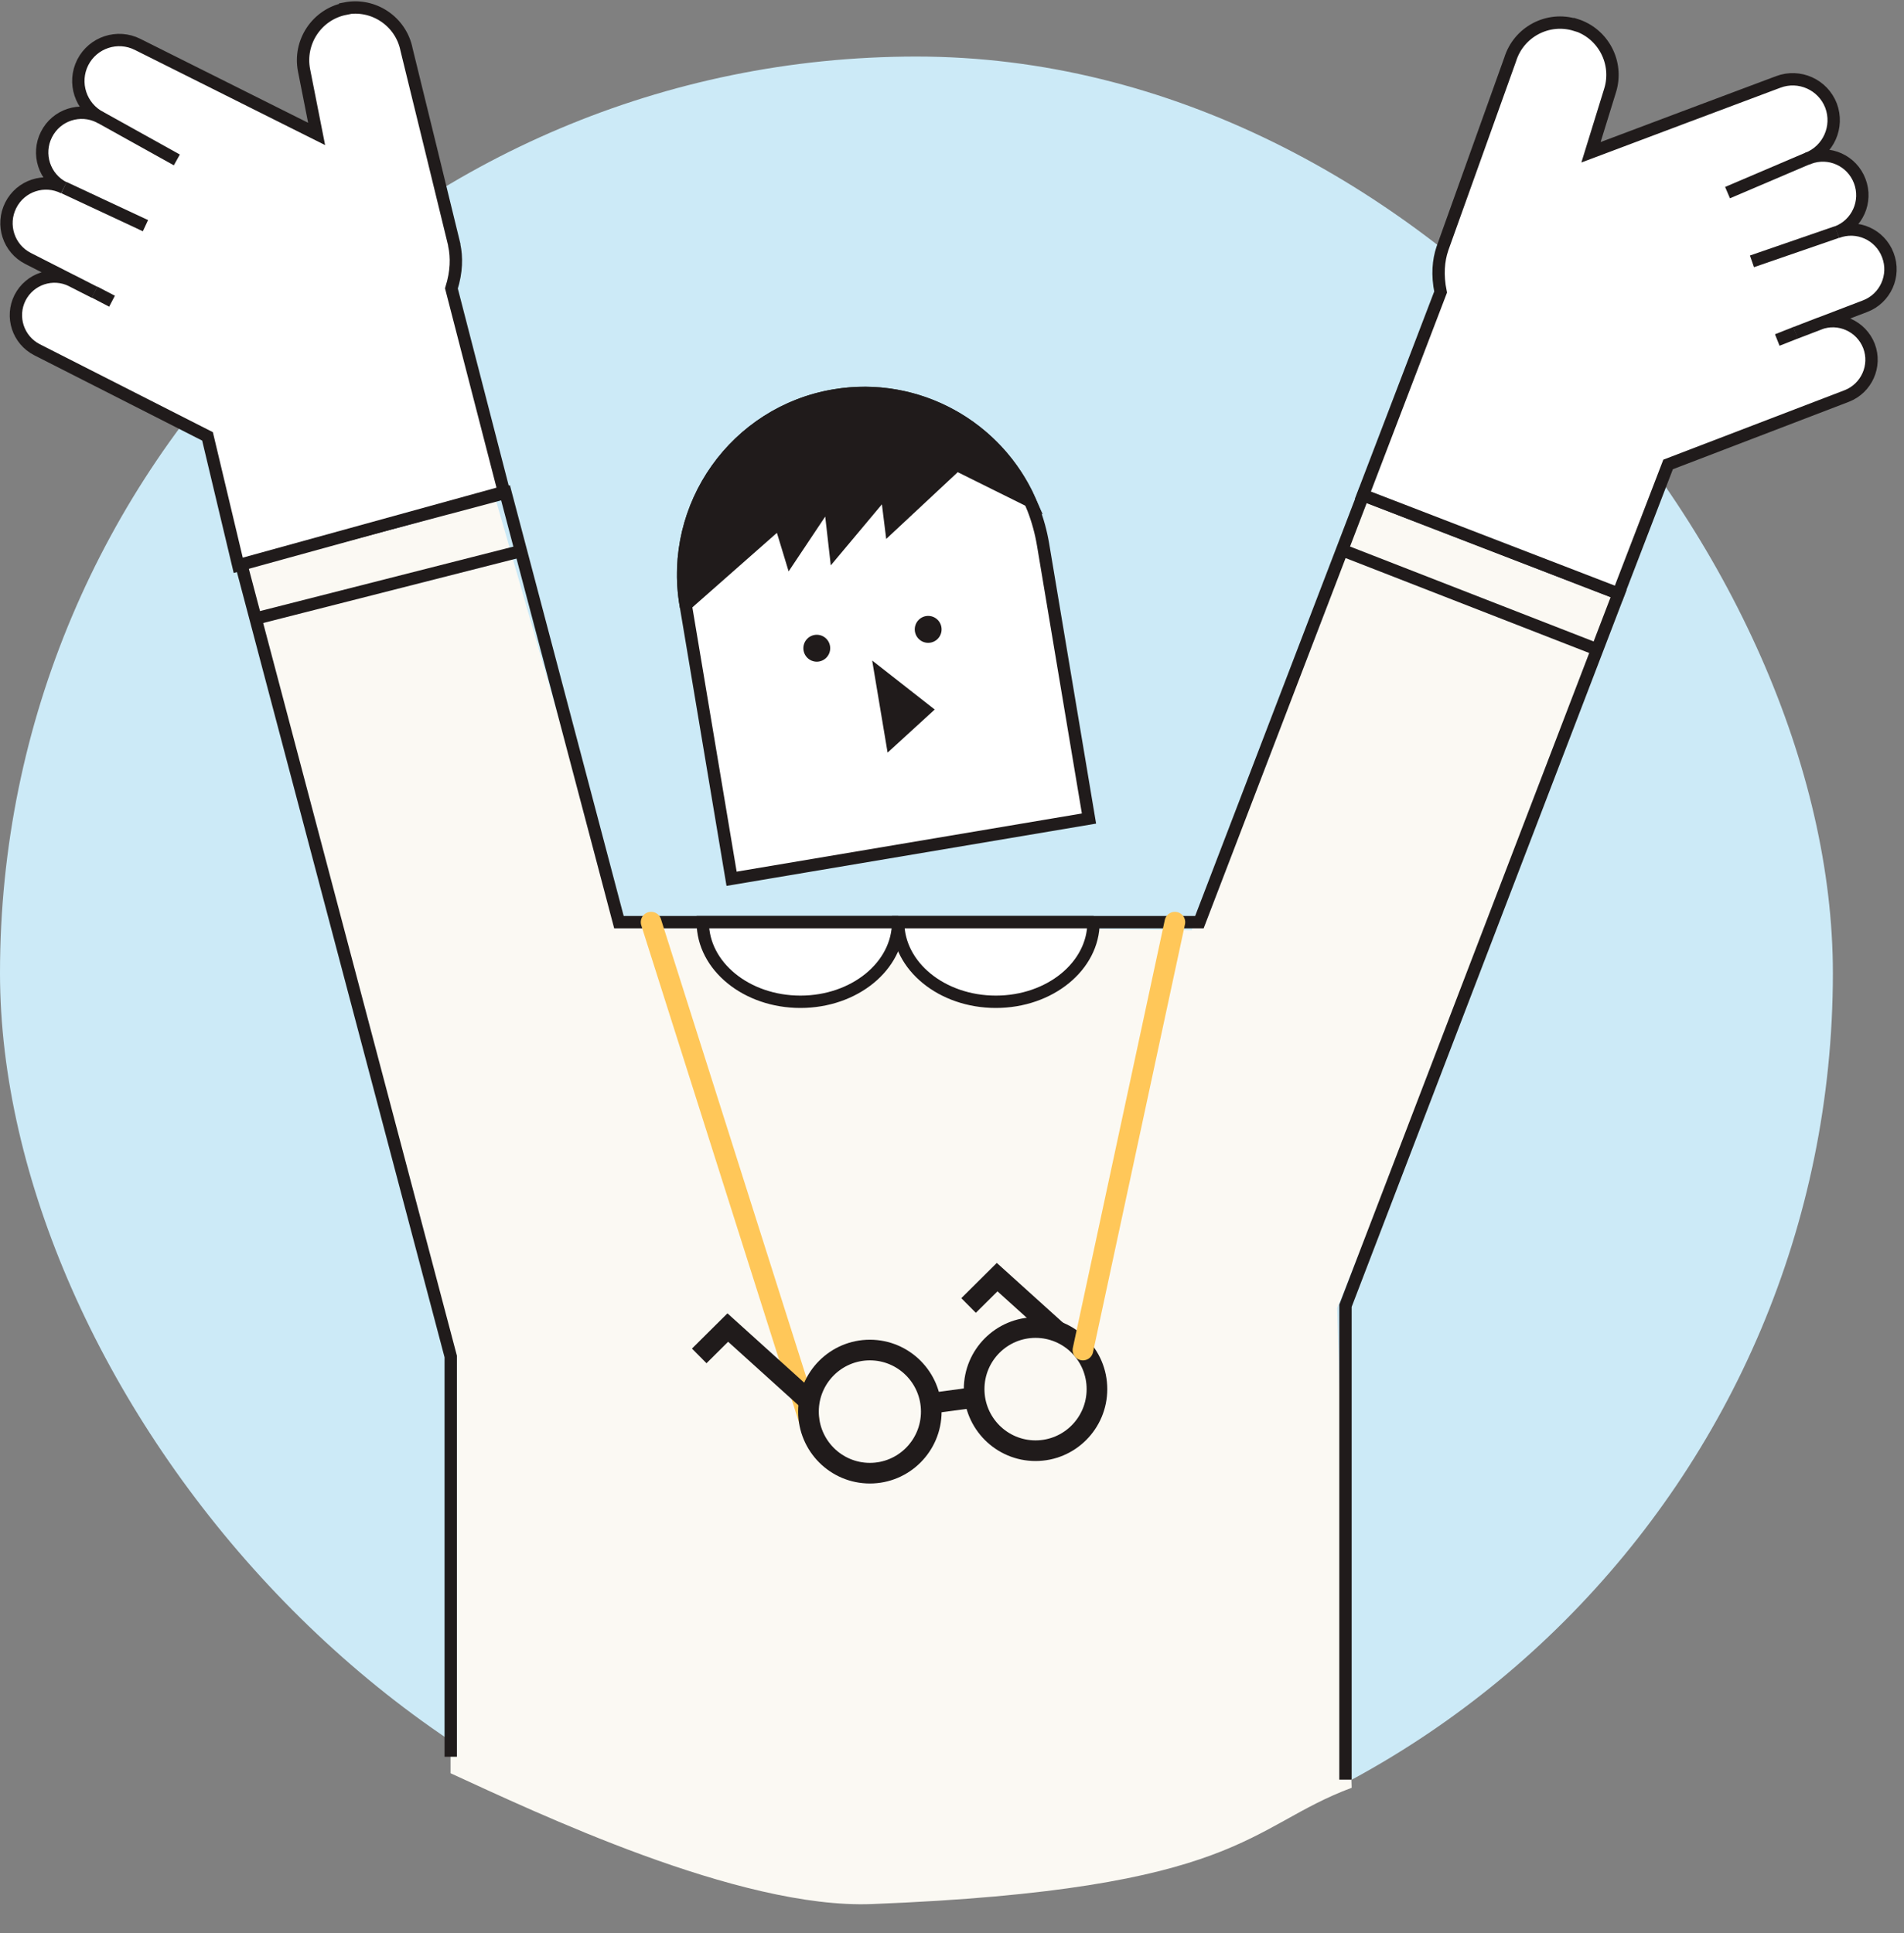 <svg width="131" height="133" viewBox="0 0 131 133" fill="none" xmlns="http://www.w3.org/2000/svg">
<rect x="0" y="0" width="131" height="133" fill="#808080" stroke="none"/>
<rect y="3.891" width="126.107" height="126.107" rx="63.053" fill="#CCEAF7"/>
<path d="M16.5 39.5L19 35.5L34 34L42.5 63.5L82 64L93.5 34L111.5 41L92 90L93 123C85.833 125.667 85.5 130 60 131C50.807 131.361 36.833 124.667 31 122V93L16.5 39.5Z" fill="#FBF9F3"/>
<path d="M31.011 120.866V93.326L16.578 38.744L34.783 33.906L42.584 63.444H82.522L93.791 34.054L111.367 40.833L92.572 89.838V122.442" stroke="#201B1B" stroke-width="0.85" stroke-miterlimit="10"/>
<path d="M23.749 0.604C21.804 0.988 20.537 2.89 20.92 4.84L21.784 9.215C17.678 7.166 13.581 5.106 9.474 3.057C8.089 2.358 6.399 2.909 5.692 4.298C4.994 5.688 5.544 7.382 6.929 8.092L6.851 8.052C5.515 7.372 3.874 7.904 3.196 9.254C2.518 10.594 3.049 12.239 4.395 12.919C3.058 12.239 1.418 12.772 0.74 14.121C0.062 15.461 0.592 17.107 1.938 17.786L6.507 20.112L4.945 19.314C3.638 18.654 2.047 19.176 1.378 20.486C0.72 21.796 1.241 23.392 2.548 24.062L14.278 30.023L16.391 38.894L34.676 33.85L31.059 19.846C31.422 18.683 31.432 17.698 31.255 16.87C31.255 16.86 31.255 16.851 31.255 16.831C30.165 12.358 29.074 7.895 27.974 3.422C27.591 1.471 25.695 0.2 23.749 0.584V0.604Z" fill="white" stroke="#201B1B" stroke-width="0.85" stroke-miterlimit="10"/>
<path d="M6.852 8.047L12.167 11.003" stroke="#201B1B" stroke-width="0.85" stroke-miterlimit="10"/>
<path d="M4.398 12.906L10.008 15.527" stroke="#201B1B" stroke-width="0.85" stroke-miterlimit="10"/>
<path d="M6.5 20.094L7.708 20.724" stroke="#201B1B" stroke-width="0.85" stroke-miterlimit="10"/>
<path d="M108.412 1.708C110.308 2.299 111.37 4.319 110.78 6.221L109.464 10.477C113.757 8.861 118.05 7.245 122.344 5.639C123.798 5.088 125.419 5.817 125.979 7.265C126.529 8.723 125.802 10.349 124.358 10.91L124.446 10.881C125.851 10.339 127.423 11.048 127.954 12.457C128.494 13.866 127.787 15.442 126.382 15.975C127.787 15.433 129.359 16.142 129.889 17.551C130.429 18.96 129.722 20.536 128.317 21.068L123.533 22.901L125.163 22.27C126.529 21.748 128.062 22.438 128.592 23.807C129.113 25.177 128.425 26.714 127.06 27.246L114.769 31.955L111.35 40.842L93.773 34.063L99.118 20.093C98.873 18.901 98.971 17.915 99.236 17.117C99.236 17.108 99.236 17.098 99.246 17.088C100.798 12.753 102.35 8.428 103.903 4.092C104.492 2.191 106.506 1.127 108.402 1.718L108.412 1.708Z" fill="white" stroke="#201B1B" stroke-width="0.85" stroke-miterlimit="10"/>
<path d="M124.45 10.867L118.859 13.252" stroke="#201B1B" stroke-width="0.85" stroke-miterlimit="10"/>
<path d="M126.395 15.961L120.539 17.981" stroke="#201B1B" stroke-width="0.85" stroke-miterlimit="10"/>
<path d="M123.549 22.891L122.281 23.393" stroke="#201B1B" stroke-width="0.85" stroke-miterlimit="10"/>
<path d="M57.404 27.209C64.187 26.066 70.626 30.665 71.766 37.467L74.925 56.316L50.335 60.46L47.176 41.611C46.036 34.81 50.622 28.352 57.404 27.209Z" fill="white" stroke="#201B1B" stroke-width="0.85" stroke-miterlimit="10"/>
<path d="M47.174 41.61C46.034 34.802 50.613 28.348 57.401 27.206C63.149 26.24 68.631 29.373 70.881 34.486L65.821 31.974L61.292 36.201L60.978 33.678L57.47 37.866L57.068 34.339L54.405 38.329L53.668 35.905L47.184 41.62L47.174 41.61Z" fill="#201B1B" stroke="#201B1B" stroke-width="0.85" stroke-miterlimit="10"/>
<path d="M56.197 45.524C56.707 45.524 57.12 45.109 57.12 44.598C57.12 44.087 56.707 43.672 56.197 43.672C55.687 43.672 55.273 44.087 55.273 44.598C55.273 45.109 55.687 45.524 56.197 45.524Z" fill="#201B1B"/>
<path d="M63.861 44.227C64.371 44.227 64.784 43.813 64.784 43.301C64.784 42.79 64.371 42.375 63.861 42.375C63.351 42.375 62.938 42.79 62.938 43.301C62.938 43.813 63.351 44.227 63.861 44.227Z" fill="#201B1B"/>
<path d="M64.311 48.815L60.008 45.445L61.069 51.78L64.311 48.815Z" fill="#201B1B"/>
<path d="M75.237 63.445C75.237 66.47 72.231 68.923 68.517 68.923C64.803 68.923 61.797 66.47 61.797 63.445H75.247H75.237Z" fill="white" stroke="#201B1B" stroke-width="0.85" stroke-miterlimit="10"/>
<path d="M61.792 63.445C61.792 66.47 58.785 68.923 55.072 68.923C51.358 68.923 48.352 66.47 48.352 63.445H61.802H61.792Z" fill="white" stroke="#201B1B" stroke-width="0.85" stroke-miterlimit="10"/>
<path d="M44.797 63.445L55.663 97.692" stroke="#FFC759" stroke-width="1.42" stroke-miterlimit="10" stroke-linecap="round"/>
<path d="M59.85 101.356C62.183 101.356 64.074 99.459 64.074 97.119C64.074 94.78 62.183 92.883 59.85 92.883C57.516 92.883 55.625 94.78 55.625 97.119C55.625 99.459 57.516 101.356 59.85 101.356Z" stroke="#201B1B" stroke-width="1.42" stroke-miterlimit="10"/>
<path d="M71.248 99.809C73.581 99.809 75.473 97.912 75.473 95.573C75.473 93.233 73.581 91.336 71.248 91.336C68.915 91.336 67.023 93.233 67.023 95.573C67.023 97.912 68.915 99.809 71.248 99.809Z" stroke="#201B1B" stroke-width="1.42" stroke-miterlimit="10"/>
<path d="M64.047 96.545L67.063 96.141" stroke="#201B1B" stroke-width="1.42" stroke-miterlimit="10"/>
<path d="M55.625 96.351L50.074 91.336L48.109 93.287" stroke="#201B1B" stroke-width="1.42" stroke-miterlimit="10"/>
<path d="M72.752 91.611L68.606 87.867L66.641 89.818" stroke="#201B1B" stroke-width="1.42" stroke-miterlimit="10"/>
<path d="M80.835 63.445L74.508 92.884" stroke="#FFC759" stroke-width="1.42" stroke-miterlimit="10" stroke-linecap="round"/>
<path d="M17.594 42.555L35.838 37.914" stroke="#201B1B" stroke-width="0.85" stroke-miterlimit="10"/>
<path d="M109.883 44.681L92.336 37.844" stroke="#201B1B" stroke-width="0.85" stroke-miterlimit="10"/>
</svg>
